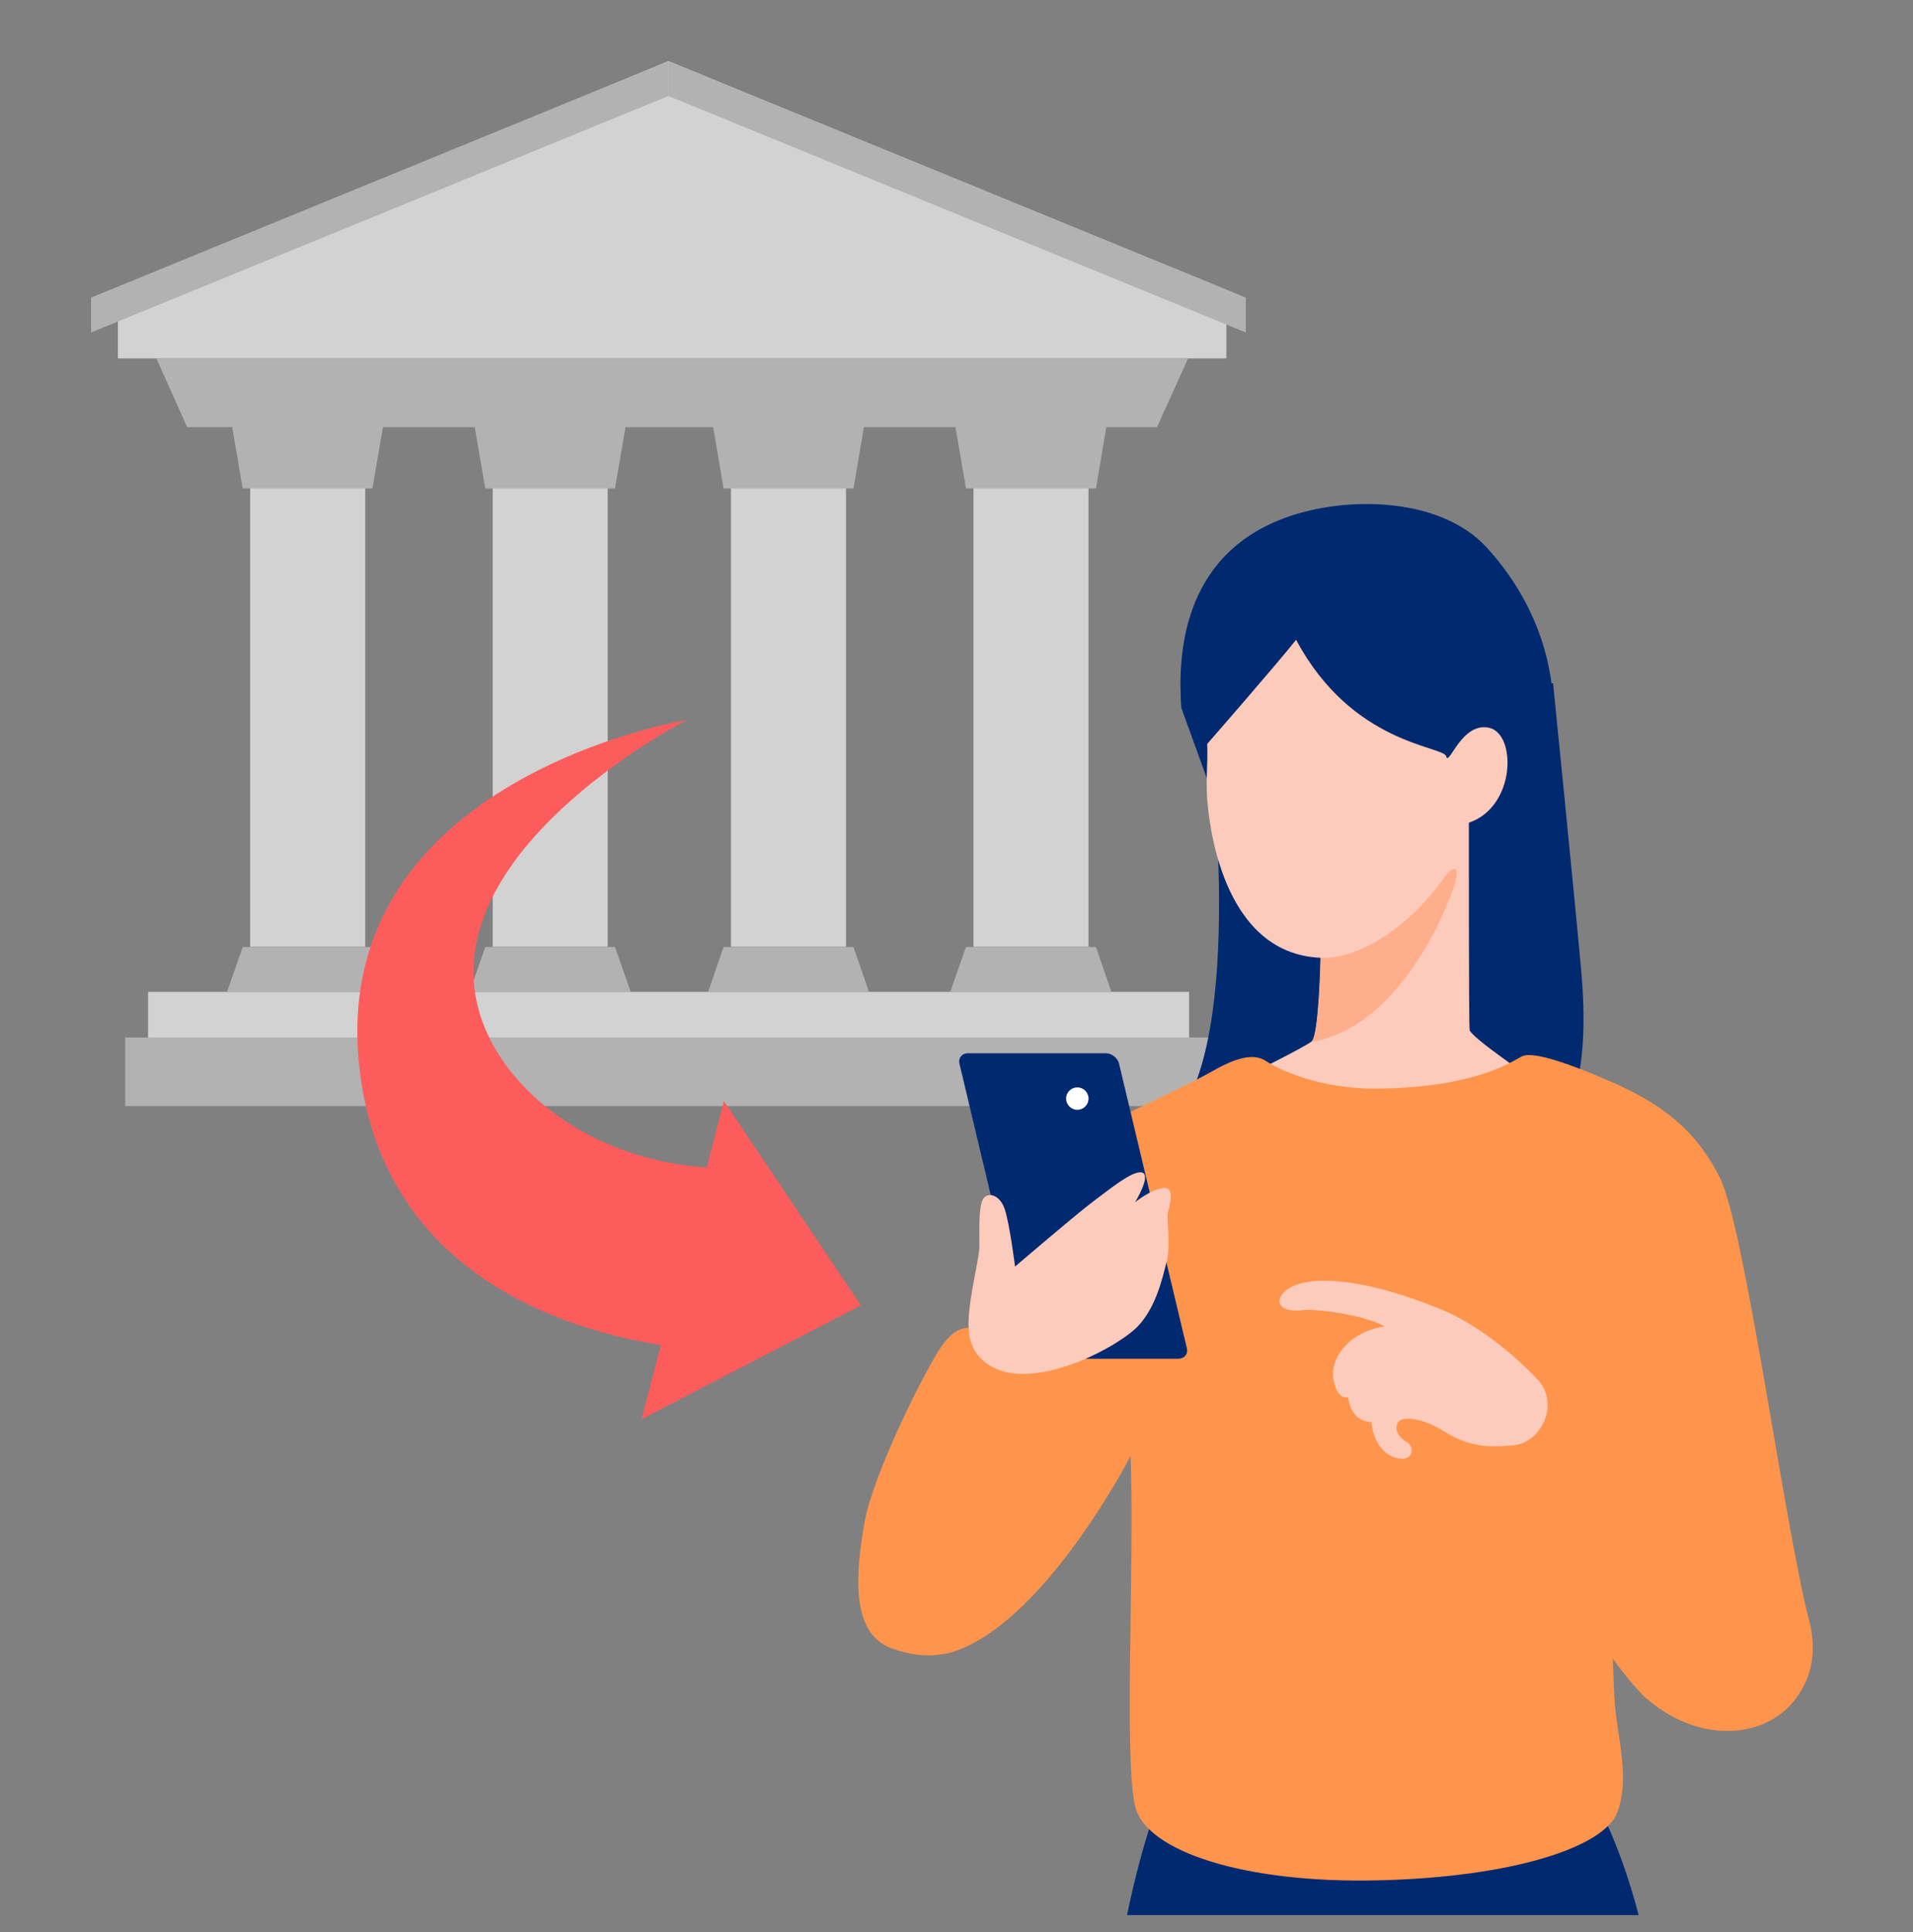 <svg width="100" height="101" viewBox="0 0 100 101" fill="none" xmlns="http://www.w3.org/2000/svg">
<rect x="0" y="0" width="100" height="101" fill="#808080" stroke="none"/>
<g clip-path="url(#clip0_3486_11043)">
<path d="M62.158 51.853H7.742V55.436H62.158V51.853Z" fill="#D2D2D2"/>
<path fill-rule="evenodd" clip-rule="evenodd" d="M64.107 18.736H28.641H6.164V15.154L34.941 3.194L64.107 15.154V18.736Z" fill="#D2D2D2"/>
<path d="M31.767 25.133H25.754V49.495H31.767V25.133Z" fill="#D2D2D2"/>
<path fill-rule="evenodd" clip-rule="evenodd" d="M32.148 25.537H25.367L24.547 20.756H32.968L32.148 25.537Z" fill="#B2B2B2"/>
<path fill-rule="evenodd" clip-rule="evenodd" d="M32.968 51.853H24.547L25.367 49.508H32.148L32.968 51.853Z" fill="#B2B2B2"/>
<path d="M19.091 25.133H13.078V49.495H19.091V25.133Z" fill="#D2D2D2"/>
<path fill-rule="evenodd" clip-rule="evenodd" d="M19.468 25.537H12.687L11.867 20.756H20.288L19.468 25.537Z" fill="#B2B2B2"/>
<path fill-rule="evenodd" clip-rule="evenodd" d="M20.288 51.853H11.867L12.687 49.508H19.468L20.288 51.853Z" fill="#B2B2B2"/>
<path d="M56.9 25.133H50.887V49.495H56.9V25.133Z" fill="#D2D2D2"/>
<path fill-rule="evenodd" clip-rule="evenodd" d="M57.29 25.537H50.496L49.676 20.756H58.097L57.29 25.537Z" fill="#B2B2B2"/>
<path fill-rule="evenodd" clip-rule="evenodd" d="M58.097 51.853H49.676L50.496 49.508H57.29L58.097 51.853Z" fill="#B2B2B2"/>
<path d="M44.224 25.133H38.211V49.495H44.224V25.133Z" fill="#D2D2D2"/>
<path fill-rule="evenodd" clip-rule="evenodd" d="M44.617 25.537H37.823L37.016 20.756H45.423L44.617 25.537Z" fill="#B2B2B2"/>
<path fill-rule="evenodd" clip-rule="evenodd" d="M45.423 51.853H37.016L37.823 49.508H44.617L45.423 51.853Z" fill="#B2B2B2"/>
<path d="M64.538 54.237H6.543V57.82H64.538V54.237Z" fill="#B2B2B2"/>
<path fill-rule="evenodd" clip-rule="evenodd" d="M60.48 22.332H9.786L8.172 18.736H62.107L60.48 22.332Z" fill="#B2B2B2"/>
<path fill-rule="evenodd" clip-rule="evenodd" d="M65.124 17.381L34.941 5.018V3.194L65.124 15.557V17.381Z" fill="#B2B2B2"/>
<path fill-rule="evenodd" clip-rule="evenodd" d="M4.762 17.381L34.944 5.018V3.194L4.762 15.557V17.381Z" fill="#B2B2B2"/>
<path d="M33.558 74.181L44.998 68.241L37.84 57.558L36.941 61.036C31.085 60.619 27.063 57.376 25.54 54.171C21.245 45.155 35.9 37.638 35.9 37.638C35.9 37.638 17.211 40.661 18.772 55.669C19.944 66.925 30.135 69.622 34.547 70.312L34.482 70.56L33.545 74.168L33.558 74.181Z" fill="#FD5C5C"/>
<path d="M81.184 35.713C81.184 35.713 82.29 46.683 82.655 50.735C83.136 56.024 82.043 57.718 82.043 57.718C82.043 57.718 67.531 58.265 61.648 58.265C65.202 53.236 63.119 37.915 63.119 37.915L81.184 35.713Z" fill="#002970"/>
<path d="M57.602 112.304C57.745 104.409 59.242 96.814 61.285 92.437L83.463 94.222C85.792 98.794 86.977 104.592 87.185 112.591L57.615 112.304H57.602Z" fill="#002970"/>
<path d="M63.105 40.742L61.752 37.003C61.57 34.423 61.687 29.03 67.27 27.037C70.407 25.916 75.287 25.982 77.708 28.613C80.116 31.245 81.131 34.267 81.209 36.99C81.287 39.713 79.452 43.973 76.524 45.289C73.596 46.605 72.047 43.791 72.047 43.791L65.344 39.4L63.092 40.729L63.105 40.742Z" fill="#002970"/>
<path d="M63.106 38.892C63.145 40.038 63.028 40.716 63.106 41.771C63.184 42.827 63.808 49.849 69.028 50.07C69.028 50.07 68.949 54.135 68.559 54.447C68.168 54.76 65.084 56.284 65.084 56.284C66.919 61.026 78.451 59.554 79.895 56.258C79.895 56.258 76.876 54.2 76.824 53.848C76.772 53.496 76.784 43.009 76.784 43.009C79.244 42.175 79.283 38.358 77.839 38.045C76.394 37.733 75.73 40.104 75.6 39.544C75.47 38.983 70.693 38.957 67.752 33.446C66.789 34.671 63.093 38.905 63.093 38.905L63.106 38.892Z" fill="#FDCBBB"/>
<path d="M69.043 50.07C71.125 50.161 73.754 48.324 75.394 46.005C76.058 45.054 76.37 45.315 75.98 46.409C74.652 50.109 71.997 53.913 68.574 54.461C68.965 54.148 69.043 50.083 69.043 50.083V50.07Z" fill="#FFAE8C"/>
<path d="M94.539 84.607C93.224 79.383 91.207 64.166 89.906 61.574C88.604 58.968 86.73 57.639 84.114 56.506C81.498 55.372 80.027 54.982 79.546 55.229C79.064 55.477 77.164 56.844 72.049 56.91C68.847 56.949 66.7 55.815 66.257 55.516C65.814 55.216 65.138 54.982 63.381 55.998C61.624 57.014 55.598 59.606 54.374 60.779C53.164 61.952 48.856 74.667 48.856 74.667C48.856 74.667 47.437 86.861 49.493 86.444C54.426 85.206 59.099 76.113 59.099 76.113C59.32 81.598 58.734 92.241 59.359 94.508C59.984 96.775 65.008 98.469 72.062 98.299C79.116 98.13 83.867 96.554 84.543 94.743C85.22 92.932 84.543 90.834 84.413 89.076C84.283 87.317 84.088 78.627 84.088 78.627L94.526 84.633L94.539 84.607Z" fill="#FF954C"/>
<path d="M54.062 70.563C55.247 71.149 54.518 73.234 54.57 74.537C54.622 75.839 53.841 82.34 52.253 84.425C50.666 86.509 48.804 86.965 46.605 86.17C44.405 85.376 44.744 82.106 45.199 79.552C45.655 76.999 48.414 71.527 49.208 70.394C50.002 69.26 50.679 69.26 51.472 69.664C52.266 70.068 54.075 70.55 54.075 70.55L54.062 70.563Z" fill="#FF954C"/>
<path d="M54.4 71.032C54.088 71.032 53.762 70.784 53.697 70.472L50.157 55.62C50.079 55.307 50.287 55.06 50.6 55.06H57.797C58.109 55.06 58.435 55.307 58.5 55.62L62.04 70.472C62.118 70.784 61.91 71.032 61.597 71.032H54.4Z" fill="#002970"/>
<path d="M56.316 58.017C56.64 58.017 56.902 57.755 56.902 57.431C56.902 57.107 56.64 56.845 56.316 56.845C55.993 56.845 55.73 57.107 55.73 57.431C55.73 57.755 55.993 58.017 56.316 58.017Z" fill="white"/>
<path d="M51.356 62.746C51.564 62.264 52.267 62.42 52.527 63.228C52.787 64.036 53.061 66.212 53.061 66.212C53.061 66.212 56.366 63.385 57.16 62.798C57.954 62.212 59.23 61.144 59.711 61.3C60.193 61.456 59.334 62.85 59.334 62.85C59.334 62.85 60.18 62.16 60.831 62.108C61.481 62.056 61.091 63.176 61.039 63.437C60.987 63.697 61.195 65.091 60.987 65.938C60.779 66.785 60.388 68.57 59.269 69.534C58.15 70.498 55.234 72.035 53.008 71.801C52.006 71.696 50.874 71.11 50.666 69.781C50.458 68.452 51.199 65.886 51.199 65.143C51.199 64.401 51.147 63.228 51.356 62.746Z" fill="#FDCBBB"/>
<path d="M82.254 71.996C80.953 71.709 77.517 75.67 77.855 76.738C78.194 77.806 84.233 87.147 85.99 88.724C88.71 91.147 92.25 90.991 93.89 88.776C96.037 85.897 93.721 82.392 92.315 80.295C90.909 78.197 82.267 71.983 82.267 71.983L82.254 71.996Z" fill="#FF954C"/>
<path d="M80.355 72.087C81.566 73.364 80.576 75.409 79.145 75.553C77.713 75.696 76.737 75.605 75.526 74.849C74.316 74.094 73.379 74.055 73.132 74.302C72.885 74.549 72.976 75.071 73.496 75.357C74.017 75.644 73.861 76.491 72.936 76.204C72.013 75.918 71.726 74.875 71.687 74.341C70.555 74.302 70.477 73.051 70.477 73.051C70.477 73.051 69.917 73.247 69.709 72.126C69.501 71.006 70.516 69.625 72.377 69.338C71.166 68.687 68.707 68.413 68.095 68.492C67.483 68.57 66.924 68.453 66.885 68.049C66.845 67.645 67.483 66.915 69.344 66.954C71.206 66.993 73.34 67.645 75.24 68.413C77.14 69.182 79.041 70.706 80.355 72.1V72.087Z" fill="#FDCBBB"/>
</g>
<defs>
<clipPath id="clip0_3486_11043">
<path d="M0 0.115H92C96.418 0.115 100 3.697 100 8.115V92.115C100 96.533 96.418 100.115 92 100.115H0V0.115Z" fill="white"/>
</clipPath>
</defs>
</svg>
